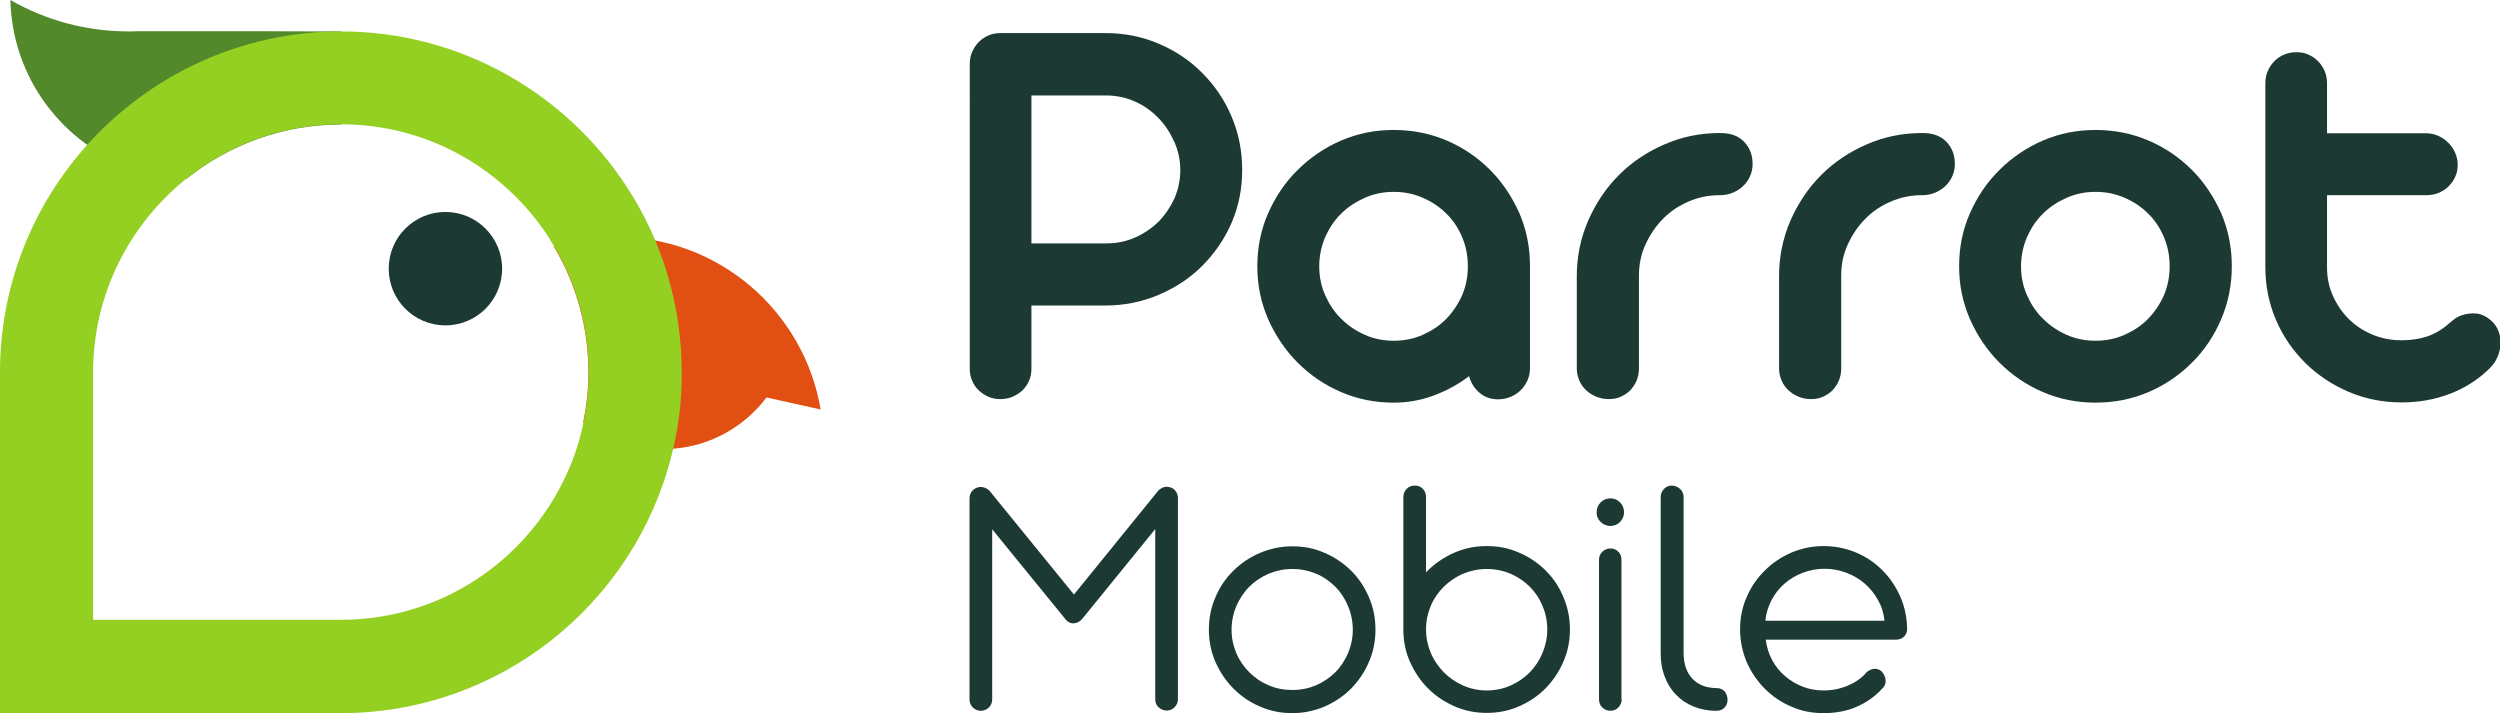 <?xml version="1.0" encoding="utf-8"?>
<!-- Generator: Adobe Illustrator 23.1.0, SVG Export Plug-In . SVG Version: 6.00 Build 0)  -->
<svg version="1.1" xmlns="http://www.w3.org/2000/svg" xmlns:xlink="http://www.w3.org/1999/xlink" x="0px" y="0px"
	 viewBox="0 0 1058 301.8" style="enable-background:new 0 0 1058 301.8;" xml:space="preserve">
<style type="text/css">
	.st0{fill:#1C3A33;}
	.st1{fill:#E15012;}
	.st2{fill:#51892B;}
	.st3{fill:#94D021;}
</style>
<g id="Brand_Name">
	<g id="Mobile">
		<path id="M" class="st0" d="M419.9,224v72c0,1.3-0.5,2.5-1.4,3.4c-0.9,0.9-2.1,1.4-3.4,1.4c-1.3,0-2.5-0.5-3.4-1.4
			c-0.9-0.9-1.4-2-1.4-3.4v-85.2c0-1.1,0.4-2.1,1.1-3c0.7-0.8,1.6-1.4,2.7-1.6c0,0,0.1-0.1,0.3-0.1c0.1,0,0.2,0,0.2,0
			c0,0,0.1,0,0.2,0c1.3-0.1,2.6,0.4,3.8,1.4l35.9,44.1l35.8-44.1c1-0.9,2.2-1.4,3.4-1.4c0.5,0,1,0.1,1.4,0.2
			c0.8,0.2,1.5,0.7,2.1,1.3c0.9,1,1.3,2.1,1.1,3.4c-0.2,1.3-0.7,2.4-1.6,3.3l-7.8,9.7v-12.8c0-1.3,0.5-2.5,1.4-3.6
			c1-1,2.1-1.6,3.4-1.6c0.5,0,1,0.1,1.4,0.2c1,0.2,1.8,0.8,2.4,1.6c0.6,0.8,1,1.8,1,2.9v85.2c0,1.3-0.5,2.5-1.4,3.4
			c-0.9,0.9-2.1,1.4-3.4,1.4c-1.3,0-2.4-0.5-3.4-1.4c-1-0.9-1.4-2-1.4-3.4v-72L458,261.9l-0.4,0.4c-0.7,0.7-1.4,1.1-2.1,1.3
			c-0.7,0.2-1.4,0.3-2.1,0.1c-0.7-0.1-1.3-0.5-1.9-1c-0.1,0-0.2-0.2-0.4-0.4L419.9,224z"/>
		<path id="o_1_" class="st0" d="M511.6,266.5c0-4.9,0.9-9.5,2.8-13.8c1.8-4.3,4.4-8.1,7.6-11.2c3.2-3.2,7-5.7,11.2-7.5
			c4.3-1.8,8.8-2.8,13.7-2.8c4.9,0,9.5,0.9,13.7,2.8c4.3,1.8,8,4.4,11.2,7.5c3.2,3.2,5.7,6.9,7.5,11.2c1.9,4.3,2.8,8.9,2.8,13.8
			c0,4.8-0.9,9.4-2.8,13.7c-1.8,4.3-4.4,8-7.5,11.2c-3.2,3.2-6.9,5.7-11.2,7.6c-4.3,1.8-8.8,2.8-13.7,2.8c-4.8,0-9.4-0.9-13.7-2.8
			c-4.3-1.8-8-4.4-11.2-7.6c-3.2-3.2-5.7-7-7.6-11.2C512.5,275.9,511.6,271.3,511.6,266.5z M521.2,266.5c0,3.5,0.7,6.8,2,9.9
			c1.3,3.1,3.2,5.8,5.5,8.1c2.3,2.3,5,4.2,8.2,5.5c3.1,1.4,6.5,2,10,2c3.6,0,7-0.7,10.1-2c3.1-1.4,5.8-3.2,8.1-5.5
			c2.3-2.3,4.1-5.1,5.4-8.1c1.3-3.1,2-6.4,2-9.9c0-3.5-0.7-6.9-2-10c-1.3-3.1-3.1-5.9-5.4-8.2c-2.3-2.3-5-4.2-8.1-5.5
			c-3.1-1.3-6.5-2-10.1-2c-3.5,0-6.9,0.7-10,2c-3.1,1.3-5.9,3.2-8.2,5.5c-2.3,2.3-4.1,5.1-5.5,8.2
			C521.9,259.6,521.2,263,521.2,266.5z"/>
		<path id="b" class="st0" d="M593.9,210.4c0-1.4,0.5-2.6,1.4-3.5c0.9-1,2.1-1.4,3.5-1.4c1.4,0,2.5,0.5,3.4,1.4
			c0.9,1,1.3,2.1,1.3,3.5v31.8c3.3-3.4,7.1-6.1,11.5-8.1c4.4-2,9.1-3,14.2-3c4.9,0,9.5,0.9,13.7,2.8c4.3,1.8,8,4.4,11.2,7.5
			c3.2,3.2,5.7,6.9,7.5,11.2c1.8,4.3,2.8,8.8,2.8,13.7c0,4.9-0.9,9.5-2.8,13.8s-4.4,8-7.5,11.2c-3.2,3.2-6.9,5.7-11.2,7.6
			s-8.8,2.8-13.7,2.8c-4.8,0-9.4-0.9-13.7-2.8c-4.3-1.9-8-4.4-11.2-7.6c-3.2-3.2-5.7-7-7.6-11.2s-2.8-8.9-2.8-13.8V210.4z
			 M603.5,266.4c0,3.5,0.7,6.8,2,9.9c1.3,3.1,3.2,5.8,5.5,8.2c2.3,2.3,5,4.2,8.2,5.6c3.1,1.4,6.5,2.1,10,2.1c3.6,0,7-0.7,10.1-2.1
			c3.1-1.4,5.8-3.2,8.1-5.6c2.3-2.3,4.1-5.1,5.4-8.2c1.3-3.1,2-6.4,2-9.9c0-3.6-0.7-6.9-2-10c-1.3-3.1-3.1-5.8-5.4-8.1
			c-2.3-2.3-5-4.1-8.1-5.5c-3.1-1.3-6.5-2-10.1-2c-3.6,0-6.9,0.7-10,2c-3.1,1.3-5.8,3.2-8.2,5.5c-2.3,2.3-4.2,5-5.5,8.1
			C604.2,259.5,603.5,262.8,603.5,266.4z"/>
		<path id="i" class="st0" d="M675.7,216.8c0-1.7,0.6-3.1,1.7-4.2c1.1-1.1,2.5-1.7,4.1-1.7c1.6,0,3,0.6,4.1,1.7
			c1.1,1.1,1.7,2.5,1.7,4.2c0,1.6-0.6,2.9-1.7,4.1c-1.1,1.1-2.5,1.7-4.1,1.7c-0.8,0-1.5-0.2-2.3-0.5c-0.7-0.3-1.3-0.7-1.9-1.3
			c-0.5-0.5-0.9-1.1-1.2-1.8C675.8,218.3,675.7,217.6,675.7,216.8z M686.3,295.9c0,1.4-0.5,2.5-1.4,3.5c-0.9,0.9-2,1.4-3.4,1.4
			c-1.3,0-2.5-0.5-3.4-1.4c-1-0.9-1.4-2.1-1.4-3.5v-59c0-1.3,0.5-2.5,1.4-3.4c1-0.9,2.1-1.4,3.4-1.4c1.4,0,2.5,0.5,3.4,1.4
			c0.9,0.9,1.3,2.1,1.3,3.4V295.9z"/>
		<path id="l" class="st0" d="M731.1,296.1c0,1.4-0.4,2.5-1.3,3.4c-0.9,0.9-2,1.3-3.3,1.3h-0.1H726c-3.4,0-6.5-0.7-9.3-1.8
			c-2.9-1.2-5.3-2.8-7.4-5c-2.1-2.1-3.7-4.7-4.8-7.7c-1.2-3-1.7-6.3-1.7-10v-65.9c0-1.4,0.5-2.5,1.4-3.5c0.9-0.9,2-1.4,3.3-1.4
			c1.3,0,2.5,0.5,3.5,1.4c1,0.9,1.5,2.1,1.5,3.5v66c0,4.6,1.3,8.2,3.7,10.8c2.4,2.6,5.8,3.9,9.9,4h0.4c1.4,0,2.5,0.5,3.4,1.4
			C730.6,293.6,731.1,294.8,731.1,296.1z"/>
		<path id="e" class="st0" d="M747.3,270.9c0.4,3.1,1.3,5.9,2.7,8.5c1.4,2.6,3.2,4.8,5.4,6.7c2.2,1.9,4.7,3.4,7.5,4.5
			c2.8,1.1,5.8,1.6,8.9,1.6c3.6,0,7-0.7,10.3-2.1c3.3-1.4,6-3.3,8-5.8c1.7-1.2,3.3-1.6,4.8-1c0.9,0.3,1.6,0.9,2.2,1.9
			c0.6,0.9,0.9,1.9,0.9,3.2c0,1.2-0.6,2.3-1.7,3.3c-2.7,2.9-6,5.3-10.1,7.2c-4.1,1.9-8.9,2.9-14.5,2.9c-4.9,0-9.5-0.9-13.7-2.8
			c-4.3-1.8-8-4.4-11.2-7.6c-3.2-3.2-5.7-7-7.6-11.2c-1.8-4.3-2.8-8.9-2.8-13.8c0-4.9,0.9-9.5,2.8-13.7c1.8-4.3,4.4-8,7.6-11.2
			c3.2-3.2,6.9-5.7,11.2-7.6c4.3-1.8,8.8-2.8,13.7-2.8c4.8,0,9.4,0.9,13.7,2.7c4.3,1.8,8,4.3,11.2,7.5c3.2,3.2,5.7,6.9,7.6,11.2
			c1.9,4.3,2.8,8.8,2.9,13.6c0,1.3-0.4,2.4-1.3,3.3c-0.9,0.9-2,1.3-3.4,1.3H747.3z M797.5,262.7c-0.3-3.2-1.2-6.1-2.7-8.7
			c-1.5-2.7-3.3-5-5.6-7c-2.3-2-4.9-3.5-7.8-4.6c-2.9-1.1-6-1.7-9.2-1.7c-3.3,0-6.4,0.6-9.3,1.7c-2.9,1.1-5.5,2.7-7.7,4.6
			c-2.2,1.9-4.1,4.3-5.5,7c-1.4,2.7-2.3,5.6-2.6,8.7H797.5z"/>
	</g>
	<g id="Parrot">
		<path id="P" class="st0" d="M467.8,14c8.1,0,15.6,1.5,22.6,4.5c7,3,13.2,7.1,18.4,12.4c5.2,5.2,9.4,11.3,12.4,18.4
			c3,7.1,4.5,14.6,4.5,22.6s-1.5,15.5-4.5,22.4c-3,6.9-7.2,13-12.4,18.2c-5.2,5.2-11.4,9.3-18.5,12.3c-7.1,3-14.6,4.5-22.7,4.5
			h-31.1V156c0,1.9-0.3,3.6-1,5.1c-0.7,1.6-1.6,2.9-2.8,4.1c-1.2,1.1-2.6,2-4.2,2.7c-1.6,0.7-3.3,1-5.1,1c-1.9,0-3.6-0.3-5.1-1
			c-1.6-0.7-2.9-1.6-4.1-2.7c-1.2-1.1-2.1-2.5-2.8-4.1c-0.7-1.6-1-3.3-1-5.1V27.2c0-1.9,0.3-3.6,1-5.2c0.7-1.6,1.6-3,2.8-4.2
			c1.2-1.2,2.5-2.1,4.1-2.8c1.6-0.7,3.3-1,5.1-1H467.8z M436.5,40.2V103h31.6c4.4,0,8.5-0.8,12.3-2.5c3.8-1.7,7.2-4,10-6.8
			c2.8-2.9,5-6.2,6.7-9.9c1.6-3.8,2.4-7.7,2.4-11.8c0-4.1-0.8-8.1-2.5-11.9c-1.7-3.8-3.9-7.2-6.7-10.1c-2.8-2.9-6.1-5.3-9.9-7
			c-3.8-1.7-7.9-2.6-12.2-2.6H436.5z"/>
		<path id="a" class="st0" d="M532.1,112.7c0-8,1.5-15.5,4.6-22.5c3.1-7,7.2-13.1,12.5-18.3c5.2-5.2,11.4-9.4,18.3-12.4
			c7-3,14.4-4.5,22.3-4.5c8,0,15.5,1.5,22.5,4.5c7,3,13.1,7.2,18.3,12.4c5.2,5.2,9.3,11.4,12.4,18.3c3,7,4.5,14.5,4.5,22.5v42.9
			c0,1.9-0.3,3.6-1,5.2c-0.7,1.6-1.6,3-2.8,4.2c-1.2,1.2-2.6,2.2-4.3,2.9c-1.7,0.7-3.4,1.1-5.3,1.1c-3.1,0-5.8-0.9-8-2.8
			c-2.2-1.9-3.6-4.2-4.4-7c-4.6,3.5-9.6,6.2-15,8.2c-5.4,2-11,3-16.9,3c-7.9,0-15.4-1.5-22.3-4.5c-7-3-13.1-7.2-18.3-12.4
			c-5.2-5.2-9.4-11.4-12.5-18.4C533.6,128,532.1,120.6,532.1,112.7z M558.3,112.7c0,4.3,0.8,8.3,2.5,12.2c1.7,3.8,3.9,7.2,6.8,10
			c2.9,2.9,6.2,5.1,10,6.8c3.8,1.7,7.9,2.5,12.2,2.5c4.4,0,8.5-0.8,12.3-2.5c3.8-1.7,7.2-3.9,10-6.8c2.8-2.9,5-6.2,6.7-10
			c1.6-3.8,2.4-7.9,2.4-12.2c0-4.4-0.8-8.5-2.4-12.3c-1.6-3.8-3.8-7.2-6.7-10c-2.8-2.8-6.2-5.1-10-6.7c-3.8-1.7-7.9-2.5-12.3-2.5
			c-4.3,0-8.3,0.8-12.2,2.5c-3.8,1.7-7.2,3.9-10,6.7c-2.9,2.8-5.1,6.2-6.8,10C559.2,104.2,558.3,108.3,558.3,112.7z"/>
		<path id="r" class="st0" d="M692.6,161.1c-0.7,1.6-1.6,2.9-2.7,4.1c-1.1,1.1-2.5,2-4,2.7c-1.5,0.7-3.2,1-5,1c-1.9,0-3.6-0.3-5.3-1
			c-1.7-0.7-3.1-1.6-4.3-2.7c-1.2-1.1-2.2-2.5-2.9-4.1c-0.7-1.6-1.1-3.3-1.1-5.1v-39.1c0-8.3,1.6-16.1,4.8-23.5
			c3.2-7.3,7.5-13.8,13-19.3c5.5-5.5,11.9-9.8,19.3-13c7.3-3.2,15.1-4.8,23.4-4.8h0.2c4.4,0,7.7,1.2,10.1,3.7
			c2.4,2.5,3.6,5.6,3.6,9.4c0,1.9-0.4,3.6-1.1,5.2c-0.7,1.6-1.7,3-3,4.2c-1.3,1.2-2.7,2.1-4.4,2.8c-1.7,0.7-3.4,1-5.3,1h-0.2
			c-4.6,0-9,0.9-13.1,2.7c-4.2,1.8-7.8,4.2-10.8,7.3c-3.1,3.1-5.5,6.7-7.4,10.8c-1.9,4.1-2.8,8.5-2.8,13.2V156
			C693.6,157.9,693.2,159.6,692.6,161.1z"/>
		<path id="r_1_" class="st0" d="M778.2,161.1c-0.7,1.6-1.6,2.9-2.7,4.1c-1.1,1.1-2.5,2-4,2.7c-1.5,0.7-3.2,1-5,1
			c-1.9,0-3.6-0.3-5.3-1c-1.7-0.7-3.1-1.6-4.3-2.7c-1.2-1.1-2.2-2.5-2.9-4.1c-0.7-1.6-1.1-3.3-1.1-5.1v-39.1
			c0-8.3,1.6-16.1,4.8-23.5c3.2-7.3,7.5-13.8,13-19.3c5.5-5.5,11.9-9.8,19.3-13c7.3-3.2,15.1-4.8,23.4-4.8h0.2
			c4.4,0,7.7,1.2,10.1,3.7c2.4,2.5,3.6,5.6,3.6,9.4c0,1.9-0.4,3.6-1.1,5.2c-0.7,1.6-1.7,3-3,4.2c-1.3,1.2-2.7,2.1-4.4,2.8
			c-1.7,0.7-3.4,1-5.3,1h-0.2c-4.6,0-9,0.9-13.1,2.7c-4.2,1.8-7.8,4.2-10.8,7.3c-3.1,3.1-5.5,6.7-7.4,10.8
			c-1.9,4.1-2.8,8.5-2.8,13.2V156C779.2,157.9,778.8,159.6,778.2,161.1z"/>
		<path id="o" class="st0" d="M829.1,112.7c0-8,1.5-15.5,4.6-22.5c3.1-7,7.2-13.1,12.5-18.3c5.2-5.2,11.4-9.4,18.3-12.4
			c7-3,14.4-4.5,22.3-4.5c8,0,15.5,1.5,22.5,4.5c7,3,13.1,7.2,18.3,12.4c5.2,5.2,9.3,11.4,12.4,18.3c3,7,4.5,14.5,4.5,22.5
			c0,7.9-1.5,15.4-4.5,22.4c-3,7-7.1,13.2-12.4,18.4c-5.2,5.2-11.3,9.4-18.3,12.4c-7,3-14.5,4.5-22.5,4.5c-7.9,0-15.4-1.5-22.3-4.5
			c-7-3-13.1-7.2-18.3-12.4c-5.2-5.2-9.4-11.4-12.5-18.4C830.6,128,829.1,120.6,829.1,112.7z M855.3,112.7c0,4.3,0.8,8.3,2.5,12.2
			c1.7,3.8,3.9,7.2,6.8,10c2.9,2.9,6.2,5.1,10,6.8c3.8,1.7,7.9,2.5,12.2,2.5s8.5-0.8,12.3-2.5c3.8-1.7,7.2-3.9,10-6.8
			c2.8-2.9,5-6.2,6.7-10c1.6-3.8,2.4-7.9,2.4-12.2c0-4.4-0.8-8.5-2.4-12.3c-1.6-3.8-3.8-7.2-6.7-10c-2.8-2.8-6.2-5.1-10-6.7
			c-3.8-1.7-7.9-2.5-12.3-2.5c-4.3,0-8.3,0.8-12.2,2.5c-3.8,1.7-7.2,3.9-10,6.7c-2.9,2.8-5.1,6.2-6.8,10
			C856.2,104.2,855.3,108.3,855.3,112.7z"/>
		<path id="t" class="st0" d="M984.7,56.4h42.1c1.8,0,3.5,0.4,5.1,1.1c1.6,0.7,3,1.7,4.2,2.9c1.2,1.2,2.2,2.6,2.9,4.2
			c0.7,1.6,1.1,3.3,1.1,5.1c0,1.8-0.3,3.5-1,5c-0.7,1.6-1.6,2.9-2.8,4.1c-1.2,1.2-2.6,2.1-4.2,2.8c-1.6,0.7-3.4,1-5.2,1h-42.1v30.6
			c0,4.3,0.8,8.3,2.5,12c1.7,3.8,3.9,7,6.7,9.8c2.8,2.8,6.2,5,10,6.6c3.8,1.6,7.9,2.4,12.3,2.4c3.9,0,7.5-0.5,10.8-1.6
			c3.3-1.1,6.4-2.9,9.2-5.4c0.9-0.8,1.8-1.5,2.6-2.1c0.8-0.6,1.8-1.1,3-1.5c2-0.7,4.1-0.9,6.3-0.7c2.2,0.3,4.2,1.3,6.2,3.1
			c1.5,1.4,2.5,2.9,3.1,4.7c0.6,1.7,0.8,3.6,0.7,5.4c-0.1,1.9-0.6,3.7-1.4,5.5c-0.8,1.8-1.9,3.3-3.4,4.7
			c-4.8,4.7-10.4,8.2-16.7,10.6c-6.3,2.4-13.1,3.6-20.3,3.6c-8,0-15.5-1.5-22.5-4.5c-7-3-13.1-7.1-18.3-12.2
			c-5.2-5.2-9.4-11.2-12.4-18.2c-3-7-4.5-14.5-4.5-22.5V35.3c0-1.9,0.3-3.6,1-5.2c0.7-1.6,1.6-3,2.8-4.2c1.2-1.2,2.6-2.2,4.2-2.8
			c1.6-0.7,3.3-1,5.2-1c1.8,0,3.5,0.3,5,1c1.6,0.7,2.9,1.6,4.1,2.8c1.2,1.2,2.1,2.6,2.8,4.2c0.7,1.6,1,3.4,1,5.2V56.4z"/>
	</g>
</g>
<g id="Brand_Icon">
	<g id="Bird">
		<path class="st1" d="M347.3,173.3l-22.9-5.1c-9.2,12.2-23.4,20.5-39.6,21.7c-1.5,0.1-2.9,0.2-4.5,0.2c-12.6,0-24.2-4.2-33.5-11.3
			c1.4-6.9,2.2-13.9,2.2-21.2c0-2.2-0.1-4.3-0.2-6.4c-0.1-1.3-0.2-2.5-0.3-3.8c0,0,0,0,0,0c-1.5-15.6-6.5-30.3-14.2-43.2
			c8.3-2.6,17.1-4,26.2-4C304.2,100.1,340.3,131.8,347.3,173.3z"/>
		<path class="st2" d="M144.3,13.3v39.4c-24.7,0-47.4,8.6-65.3,22.9C63.3,75,48.8,69.8,36.9,61.3C17.7,47.6,5,25.3,4.4,0
			c14.8,8.5,31.9,13.3,50.2,13.3c1.1,0,2.1,0,3.1-0.1h51.4C120,13.3,144.3,13.3,144.3,13.3z"/>
		<path class="st3" d="M288.5,156.8c-0.1-21.3-4.9-41.6-13.3-59.8c-2.7-5.9-5.9-11.6-9.4-17.1c-25.7-40-70.6-66.6-121.5-66.6
			c-42.6,0-80.9,18.6-107.4,48C14,86.8,0,120.6,0,157.5v144.3h144.3c67.4,0,124.2-46.5,139.9-109.1c0.2-0.9,0.5-1.9,0.7-2.8
			c2.2-9.6,3.5-19.6,3.6-29.8c0-0.8,0-1.7,0-2.5C288.5,157.3,288.5,157,288.5,156.8z M246.9,178.7c0,0.1,0,0.1,0,0.2
			c-1.7,8.5-4.5,16.5-8.2,24.1c-17,35.1-52.9,59.3-94.4,59.3H39.4V157.5c0-33.1,15.5-62.7,39.6-82c17.9-14.3,40.6-22.9,65.3-22.9
			c35.3,0,66.5,17.5,85.5,44.3c1.4,1.9,2.7,3.9,3.9,6c8.1,13.1,13.3,28.2,14.9,44.3c0,0,0,0,0,0c0.1,1.3,0.2,2.5,0.3,3.8
			c0.1,2.1,0.2,4.2,0.2,6.4C249.1,164.8,248.4,171.9,246.9,178.7z"/>
		<circle class="st0" cx="188.5" cy="113.7" r="24"/>
	</g>
</g>
</svg>
